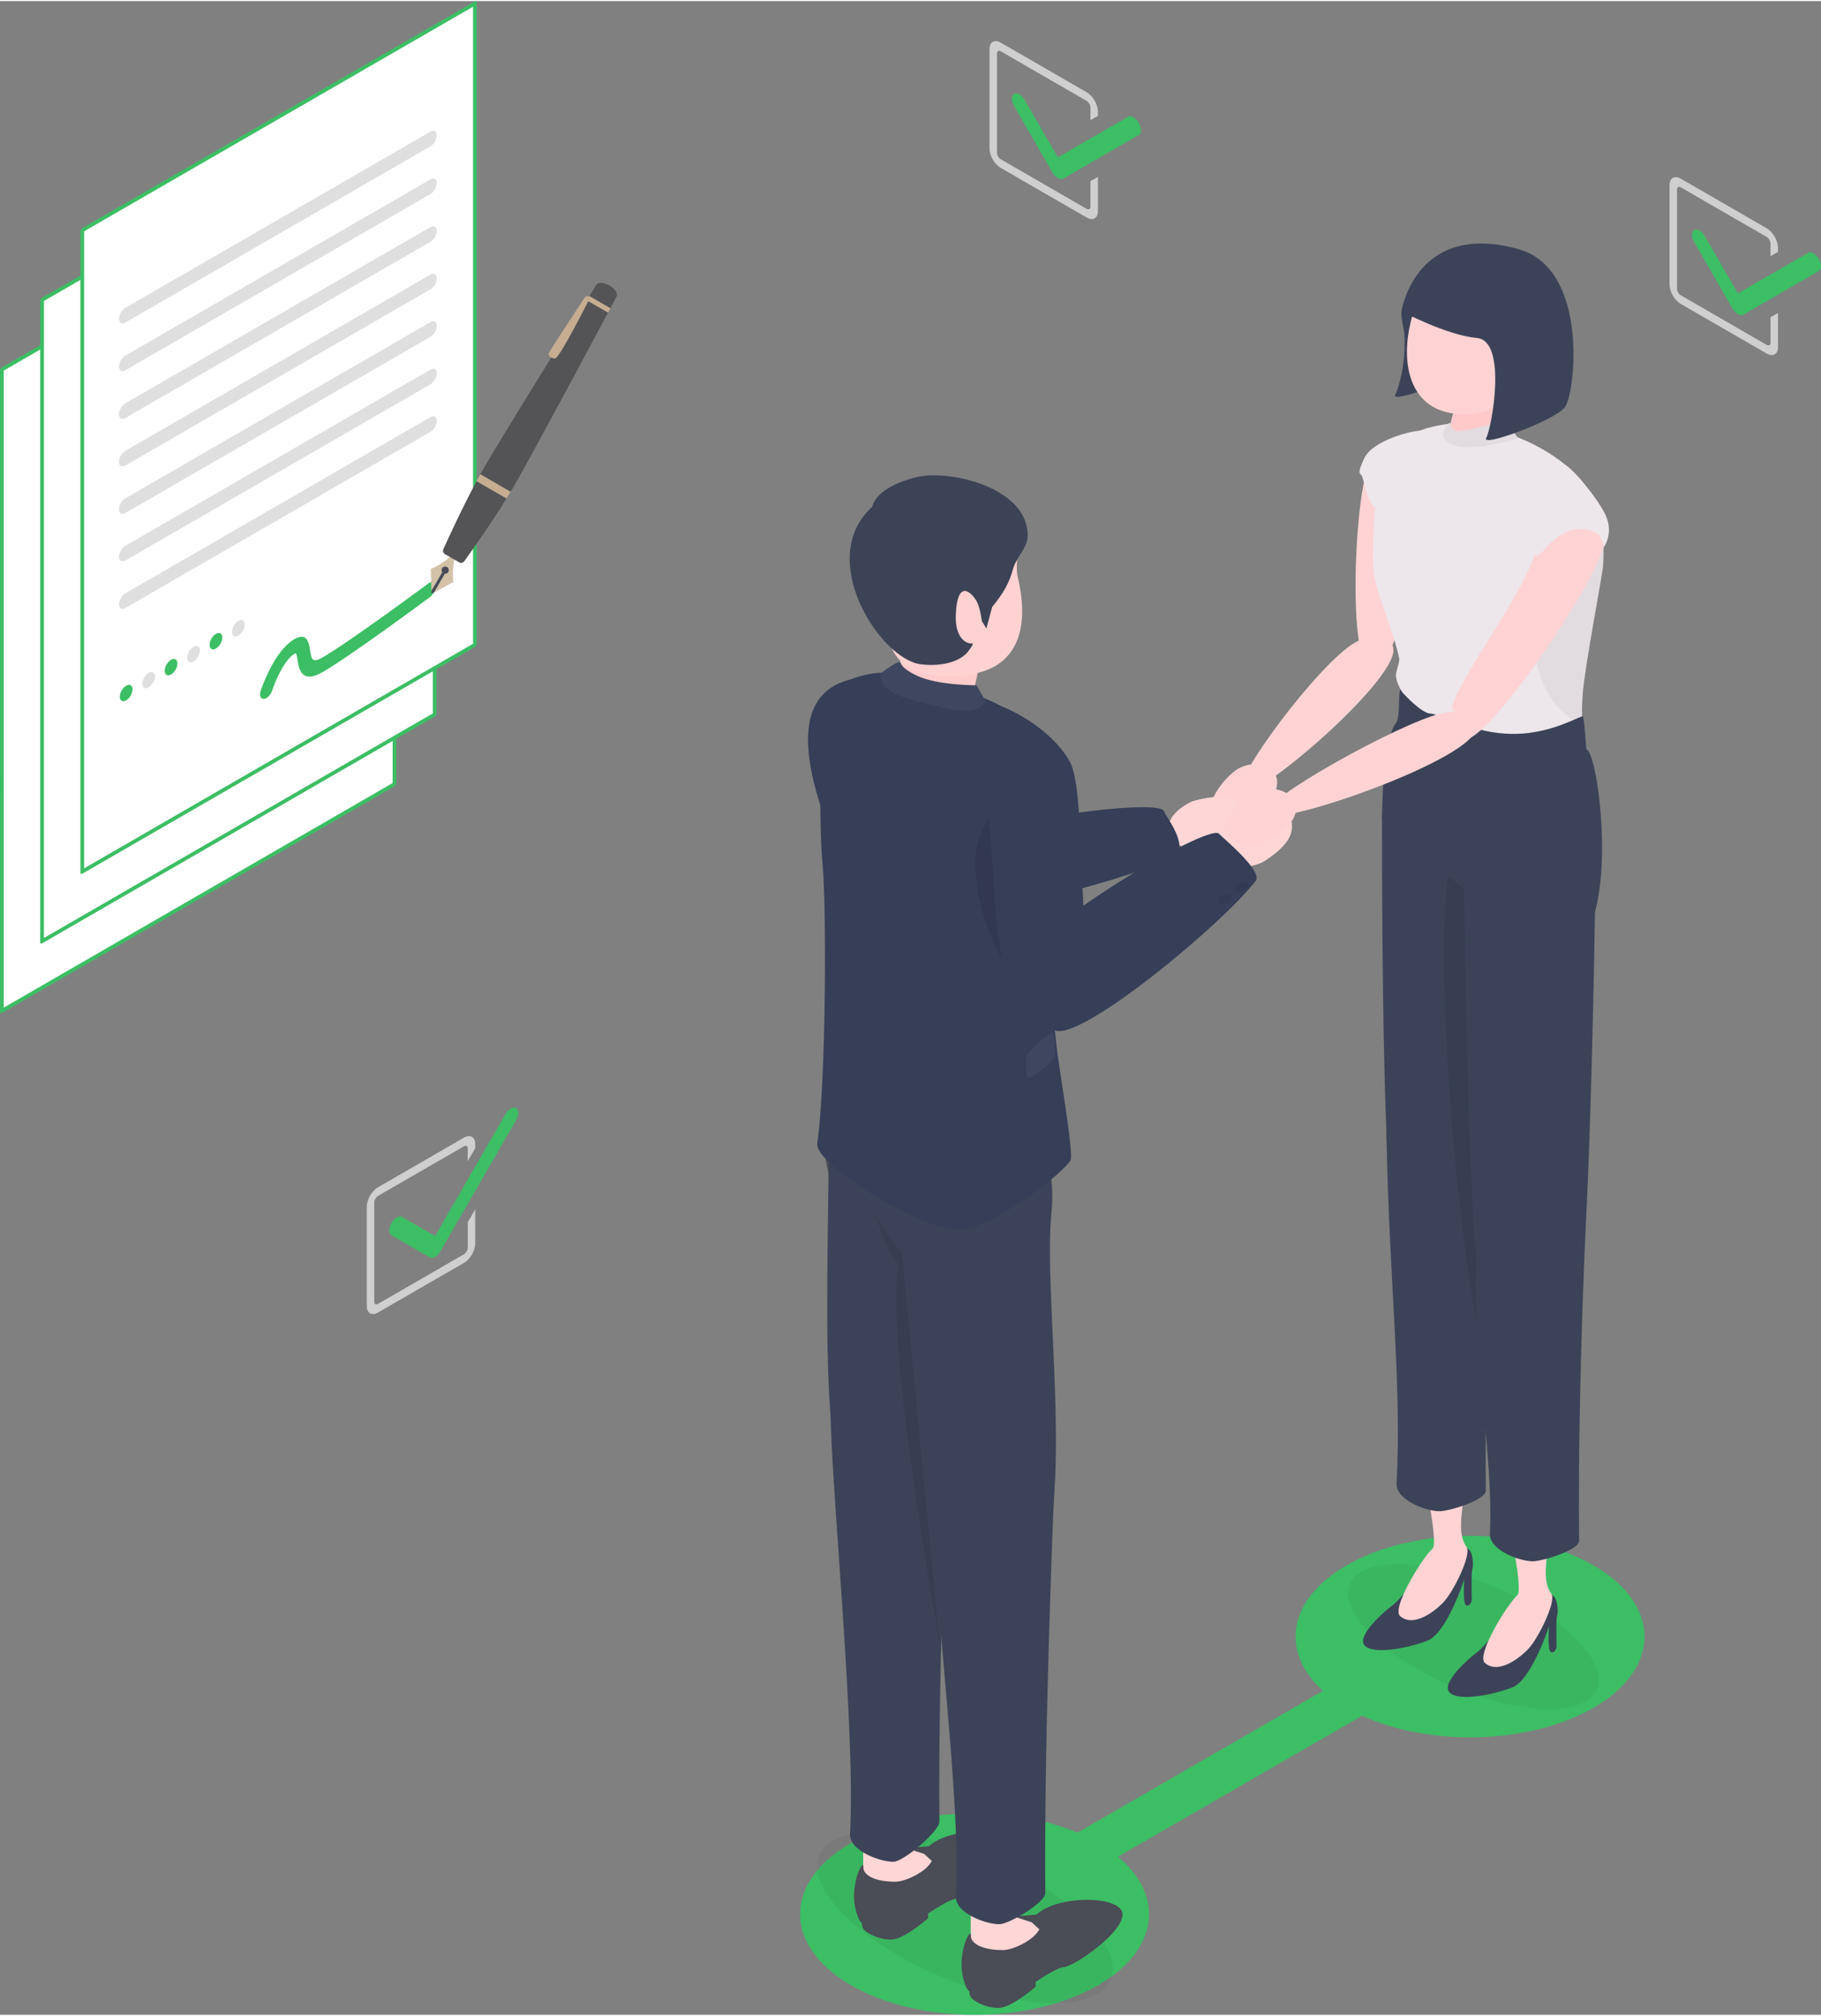<?xml version="1.0" encoding="UTF-8"?>
<svg xmlns="http://www.w3.org/2000/svg" xmlns:xlink="http://www.w3.org/1999/xlink" version="1.1" id="_レイヤー_2" x="0px" y="0px" viewBox="0 0 843.484 932.532" width="843px" height="933px" class="lg:!max-h-[405px] isometric rectangleModalImage">
  <rect x="0" y="0" width="843.484" height="932.532" fill="#808080" stroke="none"/>
  <title>契約1</title>
  <g id="_レイヤー_2-2">
    <g>
      <g>
        <g>
          <g>
            <polygon fill="#FFFFFF" points="182.731,362.608 0.866,467.608 0.866,170.617 182.731,65.617"></polygon>
            <path fill="#3CBE64" d="M182.731,363.608l-181.865,105c-0.479,0.276-0.866,0.053-0.866-0.5V171.117&#10;&#9;&#9;&#9;&#9;&#9;&#9;c0-0.553,0.387-1.224,0.866-1.5L182.731,64.617c0.479-0.276,0.866-0.053,0.866,0.5v296.991&#10;&#9;&#9;&#9;&#9;&#9;&#9;c0,0.553-0.387,1.224-0.866,1.5V363.608z M1.732,466.109l180.133-104V67.117l-180.133,104v294.991V466.109z"></path>
          </g>
          <g>
            <polygon fill="#FFFFFF" points="201.351,330.359 19.486,435.359 19.486,138.368 201.351,33.368"></polygon>
            <path fill="#3CBE64" d="M201.351,331.359l-181.865,105c-0.479,0.276-0.866,0.053-0.866-0.5V138.868&#10;&#9;&#9;&#9;&#9;&#9;&#9;c0-0.553,0.387-1.224,0.866-1.5l181.865-105c0.479-0.276,0.866-0.053,0.866,0.5v296.991&#10;&#9;&#9;&#9;&#9;&#9;&#9;C202.217,330.412,201.83,331.083,201.351,331.359z M20.352,433.859l180.133-104V34.868l-180.133,104&#10;&#9;&#9;&#9;&#9;&#9;&#9;V433.859z"></path>
          </g>
          <g>
            <polygon fill="#FFFFFF" points="219.97,298.11 38.105,403.11 38.105,106.118 219.97,1.118"></polygon>
            <path fill="#3CBE64" d="M219.97,299.11L38.105,404.11c-0.479,0.276-0.866,0.053-0.866-0.5V106.618&#10;&#9;&#9;&#9;&#9;&#9;&#9;c0-0.553,0.387-1.224,0.866-1.5L219.97,0.118c0.479-0.276,0.866-0.053,0.866,0.5v296.991&#10;&#9;&#9;&#9;&#9;&#9;&#9;c0,0.553-0.387,1.224-0.866,1.5V299.11z M38.971,401.61l180.133-104V2.618L38.971,106.618v294.991&#10;&#9;&#9;&#9;&#9;&#9;&#9;V401.61z"></path>
          </g>
          <path fill="#DFDFDF" d="M199.372,67.274l-141.335,81.6c-1.626,0.939-2.945,0.178-2.945-1.7&#10;&#9;&#9;&#9;&#9;&#9;s1.318-4.161,2.945-5.1l141.335-81.6c1.626-0.939,2.945-0.178,2.945,1.7&#10;&#9;&#9;&#9;&#9;&#9;S200.999,66.336,199.372,67.274z"></path>
          <path fill="#DFDFDF" d="M199.372,89.374l-141.335,81.6c-1.626,0.939-2.945,0.178-2.945-1.7&#10;&#9;&#9;&#9;&#9;&#9;c0-1.878,1.318-4.161,2.945-5.1l141.335-81.6c1.626-0.939,2.945-0.178,2.945,1.7&#10;&#9;&#9;&#9;&#9;&#9;s-1.318,4.161-2.945,5.1V89.374z"></path>
          <path fill="#DFDFDF" d="M199.372,111.473L58.037,193.073c-1.626,0.939-2.945,0.178-2.945-1.7&#10;&#9;&#9;&#9;&#9;&#9;c0-1.878,1.318-4.161,2.945-5.1l141.335-81.6c1.626-0.939,2.945-0.178,2.945,1.7&#10;&#9;&#9;&#9;&#9;&#9;s-1.318,4.161-2.945,5.1V111.473z"></path>
          <path fill="#DFDFDF" d="M199.372,133.472l-141.335,81.6c-1.626,0.939-2.945,0.178-2.945-1.7&#10;&#9;&#9;&#9;&#9;&#9;c0-1.878,1.318-4.161,2.945-5.1l141.335-81.6c1.626-0.939,2.945-0.178,2.945,1.7&#10;&#9;&#9;&#9;&#9;&#9;c0,1.878-1.318,4.161-2.945,5.1V133.472z"></path>
          <path fill="#DFDFDF" d="M199.372,155.472l-141.335,81.6c-1.626,0.939-2.945,0.178-2.945-1.7&#10;&#9;&#9;&#9;&#9;&#9;c0-1.878,1.318-4.161,2.945-5.1l141.335-81.6c1.626-0.939,2.945-0.178,2.945,1.7&#10;&#9;&#9;&#9;&#9;&#9;s-1.318,4.161-2.945,5.1V155.472z"></path>
          <path fill="#DFDFDF" d="M199.372,177.471L58.037,259.071c-1.626,0.939-2.945,0.178-2.945-1.7&#10;&#9;&#9;&#9;&#9;&#9;c0-1.878,1.318-4.161,2.945-5.1l141.335-81.6c1.626-0.939,2.945-0.178,2.945,1.7&#10;&#9;&#9;&#9;&#9;&#9;S200.999,176.532,199.372,177.471z"></path>
          <path fill="#DFDFDF" d="M199.372,199.47L58.037,281.07c-1.626,0.939-2.945,0.178-2.945-1.7&#10;&#9;&#9;&#9;&#9;&#9;s1.318-4.161,2.945-5.1l141.335-81.6c1.626-0.939,2.945-0.178,2.945,1.7&#10;&#9;&#9;&#9;&#9;&#9;C202.317,196.248,200.999,198.532,199.372,199.47z"></path>
          <ellipse transform="matrix(0.5 -0.866 0.866 0.5 -248.267 210.831)" fill="#3CBE64" cx="58.457" cy="320.427" rx="4.164" ry="2.404"></ellipse>
          <ellipse transform="matrix(0.5 -0.866 0.866 0.5 -237.875 216.831)" fill="#DFDFDF" cx="68.849" cy="314.427" rx="4.164" ry="2.404"></ellipse>
          <ellipse transform="matrix(0.5 -0.866 0.866 0.5 -227.483 222.831)" fill="#3CBE64" cx="79.241" cy="308.427" rx="4.164" ry="2.404"></ellipse>
          <ellipse transform="matrix(0.5 -0.866 0.866 0.5 -217.091 228.831)" fill="#DFDFDF" cx="89.634" cy="302.427" rx="4.164" ry="2.404"></ellipse>
          <ellipse transform="matrix(0.5 -0.866 0.866 0.5 -206.699 234.831)" fill="#3CBE64" cx="100.026" cy="296.427" rx="4.164" ry="2.404"></ellipse>
          <ellipse transform="matrix(0.5 -0.866 0.866 0.5 -196.307 240.831)" fill="#DFDFDF" cx="110.418" cy="290.427" rx="4.164" ry="2.404"></ellipse>
          <path fill="#3CBE64" d="M149.389,310.761c-9.822,5.671-10.962-1.716-11.575-5.684&#10;&#9;&#9;&#9;&#9;&#9;c-0.515-3.335-0.653-3.256-1.416-2.815c-4.816,2.781-9.082,13.205-10.319,16.987&#10;&#9;&#9;&#9;&#9;&#9;c-0.687,2.097-2.437,3.846-3.909,3.909c-1.473,0.061-2.117-1.582-1.436-3.678&#10;&#9;&#9;&#9;&#9;&#9;c0.244-0.752,6.095-18.494,15.664-24.019c5.904-3.409,6.732,1.957,7.227,5.162&#10;&#9;&#9;&#9;&#9;&#9;c0.629,4.074,0.946,6.119,5.764,3.337c12.633-7.293,48.585-33.957,48.947-34.225&#10;&#9;&#9;&#9;&#9;&#9;c1.606-1.185,3.101-0.763,3.331,0.962c0.23,1.725-0.889,4.094-2.499,5.289&#10;&#9;&#9;&#9;&#9;&#9;c-1.494,1.108-36.73,27.24-49.779,34.774L149.389,310.761z"></path>
        </g>
        <g>
          <g>
            <path fill="#D3C2A8" d="M206.706,264.085l-5.615,9.726l8.936-4.784c-0.658-3.678,0.031-8.611,0.942-13.752&#10;&#9;&#9;&#9;&#9;&#9;&#9;c-3.739,3.291-7.519,6.177-11.439,7.691l0.324,10.131l5.616-9.726l1.237,0.714H206.706z"></path>
            <polygon fill="#4A4C56" points="201.09,273.81 206.706,264.085 205.468,263.371 199.853,273.096 &#10;&#9;&#9;&#9;&#9;&#9;&#9;199.896,274.45"></polygon>
            <circle fill="#4A4C56" cx="206.206" cy="263.521" r="1.667"></circle>
          </g>
          <g>
            <path fill="#545456" d="M285.485,137.06c2.024-3.506-7.368-8.929-9.392-5.423c0,0-1.148,1.841-3.108,4.989&#10;&#9;&#9;&#9;&#9;&#9;&#9;l9.733,5.62c1.746-3.271,2.767-5.186,2.767-5.186V137.06z"></path>
            <path fill="#545456" d="M224.408,215.73c-0.638,1.106-1.281,2.244-1.924,3.404l14.026,8.098&#10;&#9;&#9;&#9;&#9;&#9;&#9;c0.683-1.137,1.348-2.262,1.986-3.368c7.575-13.12,33.349-61.264,43.157-79.625l-9.862-5.694&#10;&#9;&#9;&#9;&#9;&#9;&#9;C260.792,156.22,231.983,202.61,224.408,215.73z"></path>
            <path fill="#545456" d="M205.357,253.812c-0.381,0.846-0.058,1.841,0.746,2.305l3.284,1.896l3.283,1.896&#10;&#9;&#9;&#9;&#9;&#9;&#9;c0.804,0.464,1.827,0.247,2.369-0.507c2.925-4.065,12.015-16.843,19.587-29.082l-13.875-8.011&#10;&#9;&#9;&#9;&#9;&#9;&#9;c-6.814,12.677-13.336,26.938-15.394,31.504L205.357,253.812z"></path>
            <path fill="#C6AD91" d="M220.752,222.309l13.875,8.011c0.64-1.035,1.269-2.066,1.883-3.087l-14.026-8.098&#10;&#9;&#9;&#9;&#9;&#9;&#9;c-0.578,1.042-1.156,2.103-1.732,3.174L220.752,222.309z"></path>
            <path fill="#C6AD91" d="M272.985,136.626c-0.37,0.594-0.769,1.235-1.195,1.919l9.862,5.694&#10;&#9;&#9;&#9;&#9;&#9;&#9;c0.38-0.711,0.735-1.377,1.065-1.994l-9.733-5.62H272.985z"></path>
          </g>
          <path fill="#C6AD91" d="M273.32,137.342c0,0-1.423-1.865-2.82,0.459&#10;&#9;&#9;&#9;&#9;&#9;c-1.397,2.324-16.293,24.51-16.354,25.519s0.888,2.078,2.905,2.199&#10;&#9;&#9;&#9;&#9;&#9;c2.051,0.123,16.269-28.177,16.269-28.177V137.342z"></path>
        </g>
      </g>
      <g>
        <g>
          <path fill="#CFCFCF" d="M216.661,565.486v11.818c0,1.103-0.777,2.449-1.732,3l-39.837,23&#10;&#9;&#9;&#9;&#9;&#9;c-0.955,0.551-1.732,0.103-1.732-1v-45.999c0-1.102,0.777-2.449,1.732-3l39.837-23&#10;&#9;&#9;&#9;&#9;&#9;c0.955-0.551,1.732-0.103,1.732,1v5.899l3.464-6v-1.899c0-3.308-2.331-4.654-5.196-3&#10;&#9;&#9;&#9;&#9;&#9;l-39.837,23c-2.865,1.654-5.196,5.691-5.196,9v45.999c0,3.308,2.331,4.654,5.196,3&#10;&#9;&#9;&#9;&#9;&#9;l39.837-23c2.865-1.654,5.196-5.691,5.196-9v-15.818l-3.464,6V565.486z"></path>
          <path fill="#3CBE64" d="M201.541,581.534c-0.886,0.512-1.773,0.633-2.449,0.242l-17.789-10.27&#10;&#9;&#9;&#9;&#9;&#9;c-1.353-0.78-1.353-3.313,0-5.656c1.351-2.343,3.547-3.61,4.898-2.828l15.34,8.855l32.589-56.444&#10;&#9;&#9;&#9;&#9;&#9;c1.352-2.343,3.547-3.61,4.899-2.828c1.353,0.78,1.353,3.313,0,5.656l-35.038,60.687&#10;&#9;&#9;&#9;&#9;&#9;c-0.676,1.171-1.563,2.074-2.449,2.586H201.541z"></path>
        </g>
        <g>
          <path fill="#CFCFCF" d="M820.101,146.425v11.818c0,1.103-0.777,1.551-1.732,1l-39.837-23&#10;&#9;&#9;&#9;&#9;&#9;c-0.955-0.551-1.732-1.897-1.732-3V87.244c0-1.103,0.777-1.551,1.732-1l39.837,23&#10;&#9;&#9;&#9;&#9;&#9;c0.955,0.551,1.732,1.897,1.732,3v5.899l3.464-2v-1.899c0-3.308-2.331-7.345-5.196-9&#10;&#9;&#9;&#9;&#9;&#9;l-39.837-23c-2.865-1.654-5.196-0.309-5.196,3v45.999c0,3.308,2.331,7.346,5.196,9l39.837,23&#10;&#9;&#9;&#9;&#9;&#9;c2.865,1.654,5.196,0.309,5.196-3v-15.818l-3.464,2V146.425z"></path>
          <path fill="#3CBE64" d="M804.981,145.013c-0.886-0.512-1.774-1.415-2.449-2.586l-17.789-30.811&#10;&#9;&#9;&#9;&#9;&#9;c-1.353-2.343-1.353-4.876,0-5.656c1.351-0.782,3.547,0.485,4.899,2.828l15.34,26.568l32.589-18.813&#10;&#9;&#9;&#9;&#9;&#9;c1.351-0.782,3.547,0.485,4.899,2.828c1.353,2.343,1.353,4.876,0,5.656l-35.039,20.228&#10;&#9;&#9;&#9;&#9;&#9;c-0.676,0.391-1.563,0.27-2.449-0.242L804.981,145.013z"></path>
        </g>
        <g>
          <path fill="#CFCFCF" d="M505.101,83.425v11.818c0,1.103-0.777,1.551-1.732,1l-39.837-23&#10;&#9;&#9;&#9;&#9;&#9;c-0.955-0.551-1.732-1.897-1.732-3V24.244c0-1.103,0.777-1.551,1.732-1l39.837,23&#10;&#9;&#9;&#9;&#9;&#9;c0.955,0.551,1.732,1.897,1.732,3v5.899l3.464-2v-1.899c0-3.308-2.331-7.346-5.196-9&#10;&#9;&#9;&#9;&#9;&#9;l-39.837-23c-2.865-1.654-5.196-0.309-5.196,3v45.999c0,3.308,2.331,7.346,5.196,9l39.837,23&#10;&#9;&#9;&#9;&#9;&#9;c2.865,1.654,5.196,0.309,5.196-3v-15.818l-3.464,2V83.425z"></path>
          <path fill="#3CBE64" d="M489.981,82.013c-0.886-0.512-1.774-1.415-2.449-2.586l-17.789-30.811&#10;&#9;&#9;&#9;&#9;&#9;c-1.353-2.343-1.353-4.876,0-5.656c1.352-0.782,3.547,0.485,4.899,2.828L489.981,72.356l32.589-18.813&#10;&#9;&#9;&#9;&#9;&#9;c1.351-0.782,3.547,0.485,4.899,2.828c1.353,2.343,1.353,4.876,0,5.656l-35.038,20.228&#10;&#9;&#9;&#9;&#9;&#9;c-0.676,0.391-1.563,0.27-2.449-0.242H489.981z"></path>
        </g>
      </g>
      <g>
        <path fill="#3CBE64" d="M738.074,724.364c-31.567-18.225-82.747-18.226-114.314-0.001&#10;&#9;&#9;&#9;&#9;c-27.34,15.785-30.981,40.06-10.961,58.12l-113.748,65.672&#10;&#9;&#9;&#9;&#9;c-31.619-13.348-76.232-11.781-104.792,4.708c-31.566,18.225-31.566,47.774,0.002,65.999&#10;&#9;&#9;&#9;&#9;c31.567,18.225,82.747,18.226,114.314,0.001c28.078-16.211,31.157-41.375,9.283-59.567&#10;&#9;&#9;&#9;&#9;l113.06-65.275c31.725,14.46,77.874,13.248,107.156-3.658&#10;&#9;&#9;&#9;&#9;c31.566-18.225,31.566-47.774-0.002-65.999V724.364z"></path>
        <g>
          <g>
            <g>
              <path fill="#FFD3D4" d="M634.344,214.694c-6.739,10.992-10.606,93.342,0.788,93.992&#10;&#9;&#9;&#9;&#9;&#9;&#9;&#9;c11.394,0.65,19.052-39.685,24.382-74.316C664.98,198.854,641.084,203.703,634.344,214.694z"></path>
              <path fill="#FFD3D4" d="M645.138,298.897c5.515,13.045-65.296,73.564-70.438,67.65&#10;&#9;&#9;&#9;&#9;&#9;&#9;&#9;c-4.605-5.297,36.938-60.823,53.19-69.611C644.143,288.146,645.138,298.897,645.138,298.897z"></path>
              <path fill="#FFD3D4" d="M572.207,356.347c3.789-2.794,11.393-4.976,17.055,0.017&#10;&#9;&#9;&#9;&#9;&#9;&#9;&#9;c5.88,5.185-1.077,15.642-3.023,17.448c-13.235,12.28-18.944,8.637-24.106,4.857&#10;&#9;&#9;&#9;&#9;&#9;&#9;&#9;c-5.162-3.779,2.188-16.507,10.074-22.323H572.207z"></path>
            </g>
            <path fill="#EDE6EB" d="M658.749,198.887c-5.417-0.031-22.943,4.715-26.794,12.78&#10;&#9;&#9;&#9;&#9;&#9;&#9;c-3.491,7.311-2.016,7.039-1.222,8.015c0.702,0.862,2.979,13.646,6.493,15.114&#10;&#9;&#9;&#9;&#9;&#9;&#9;c3.514,1.468,21.523-35.91,21.523-35.91V198.887z"></path>
          </g>
          <g>
            <path fill="#EDE6EB" d="M742.581,261.173c0.471-8.829,0.198-16.002-1.669-22.885&#10;&#9;&#9;&#9;&#9;&#9;&#9;c-1.485-5.471-4.098-11.226-8.636-16.556c-9.919-11.651-29.523-22.846-53.549-26.193&#10;&#9;&#9;&#9;&#9;&#9;&#9;c-4.071-0.567-21.669,0.785-30.066,8.645c-11.319,10.596-12.747,33.292-12.747,54.483&#10;&#9;&#9;&#9;&#9;&#9;&#9;s18.244,41.16,13.295,74.66c-5.152,34.869,37.222,46.552,55.232,47.094&#10;&#9;&#9;&#9;&#9;&#9;&#9;c18.009,0.542,11.197-11.311,20.752-11.106c9.555,0.204,10.62-19.157,8.684-28.293&#10;&#9;&#9;&#9;&#9;&#9;&#9;c-0.355-1.672-0.645-3.579-0.838-5.778c-0.331-3.777-0.374-8.424,0.053-14.268&#10;&#9;&#9;&#9;&#9;&#9;&#9;C734.012,308.365,742.371,265.103,742.581,261.173z"></path>
            <path opacity="0.05" d="M711.366,256.387c-4.619,35.553-2.323,68.089,21.673,78.857&#10;&#9;&#9;&#9;&#9;&#9;&#9;c-0.331-3.777-0.374-8.424,0.053-14.268c0.92-12.61,9.279-55.873,9.489-59.803&#10;&#9;&#9;&#9;&#9;&#9;&#9;c0.471-8.829,0.198-16.002-1.669-22.885c-10.493,2.859-28.347,8.873-29.545,18.099V256.387z"></path>
          </g>
          <ellipse transform="matrix(0.392 -0.92 0.92 0.392 -281.402 1088.369)" opacity="0.05" fill="#1A1A1A" cx="682.276" cy="756.968" rx="25.037" ry="62.198"></ellipse>
          <g>
            <g>
              <path fill="#3C4358" d="M644.736,743.108c-3.786,2.817-16.569,13.985-12.639,18.39&#10;&#9;&#9;&#9;&#9;&#9;&#9;&#9;c3.93,4.405,20.157,1.227,29.129-2.246s17.062-28.453,17.062-28.453s-0.845,10.892,0.69,11.946&#10;&#9;&#9;&#9;&#9;&#9;&#9;&#9;c1.535,1.054,2.741-1.249,2.741-2.455s-0.298-12.943,0.288-14.41&#10;&#9;&#9;&#9;&#9;&#9;&#9;&#9;c0.587-1.467,0.263-7.084-1.516-8.753c-1.779-1.668-4.169-4.219-9.614-4.14&#10;&#9;&#9;&#9;&#9;&#9;&#9;&#9;c-5.445,0.079-17.616,23.774-26.142,30.12H644.736z"></path>
              <path fill="#FFD3D4" d="M676.078,674.387c7.14,10.978-4.027,31.607,3.224,41.436&#10;&#9;&#9;&#9;&#9;&#9;&#9;&#9;c2.404,3.258-5.329,19.34-10.074,24.933c-3.091,3.643-13.84,12.905-20.638,7.203&#10;&#9;&#9;&#9;&#9;&#9;&#9;&#9;c-4.349-3.648,10.526-27.51,14.956-31.36c2.83-2.459-4.067-35.164-5.359-38.303&#10;&#9;&#9;&#9;&#9;&#9;&#9;&#9;s14.807-8.653,17.892-3.91L676.078,674.387z"></path>
            </g>
            <path fill="#3C4358" d="M692.228,532.923c0,0-4.66,80.72-4.022,156.889&#10;&#9;&#9;&#9;&#9;&#9;&#9;c0.036,4.319-16.425,9.295-21.07,9.505c-5.68,0.257-20.695-4.896-20.252-12.914&#10;&#9;&#9;&#9;&#9;&#9;&#9;c2.539-45.996-3.596-96.654-4.627-160.051c-0.505-31.03,49.97,6.571,49.97,6.571L692.228,532.923z"></path>
            <path fill="#3C4358" d="M640.143,378.918c0.031,131.045,2.892,157.85,3.891,190.261&#10;&#9;&#9;&#9;&#9;&#9;&#9;c0.208,6.736,19.24,15.439,24.947,13.438c35.496-12.445,24.841-128.174,30.333-174.696&#10;&#9;&#9;&#9;&#9;&#9;&#9;c5.406-45.802-59.177-57.78-59.171-29.004H640.143z"></path>
            <path opacity="0.1" fill="#1A1A1A" d="M687.085,628.171&#10;&#9;&#9;&#9;&#9;&#9;&#9;c-14.896-64.38-28.353-245.919-7.331-245.899L687.085,628.171z"></path>
          </g>
          <g>
            <g>
              <path fill="#3C4358" d="M683.993,764.778c-3.786,2.818-16.569,13.985-12.639,18.39&#10;&#9;&#9;&#9;&#9;&#9;&#9;&#9;s20.157,1.227,29.129-2.246s17.062-28.453,17.062-28.453s-0.845,10.892,0.69,11.946&#10;&#9;&#9;&#9;&#9;&#9;&#9;&#9;c1.535,1.054,2.741-1.249,2.741-2.455s-0.298-12.943,0.288-14.41&#10;&#9;&#9;&#9;&#9;&#9;&#9;&#9;c0.587-1.467,0.263-7.084-1.516-8.753s-4.169-4.219-9.614-4.14&#10;&#9;&#9;&#9;&#9;&#9;&#9;&#9;c-5.445,0.079-17.616,23.774-26.142,30.119H683.993z"></path>
              <path fill="#FFD3D4" d="M715.335,696.057c7.14,10.978-4.027,31.607,3.224,41.437&#10;&#9;&#9;&#9;&#9;&#9;&#9;&#9;c2.404,3.258-5.329,19.34-10.074,24.933c-3.091,3.643-13.84,12.905-20.638,7.203&#10;&#9;&#9;&#9;&#9;&#9;&#9;&#9;c-4.349-3.648,10.526-27.51,14.956-31.36c2.83-2.459-4.067-35.164-5.359-38.303&#10;&#9;&#9;&#9;&#9;&#9;&#9;&#9;s14.807-8.653,17.892-3.91L715.335,696.057z"></path>
            </g>
            <path fill="#3C4358" d="M735.047,556.145c0,0-4.274,80.673-3.635,156.842&#10;&#9;&#9;&#9;&#9;&#9;&#9;c0.036,4.319-16.425,9.295-21.07,9.505c-5.68,0.257-20.694-4.896-20.252-12.914&#10;&#9;&#9;&#9;&#9;&#9;&#9;c2.539-45.996-17.194-131.331,1.446-148.684c22.714-21.146,43.511-4.749,43.511-4.749L735.047,556.145&#10;&#9;&#9;&#9;&#9;&#9;&#9;z"></path>
            <path fill="#3C4358" d="M678.087,406.534c1.336,89.25,2.937,144.881,5.793,177.482&#10;&#9;&#9;&#9;&#9;&#9;&#9;c0.681,7.776,50.826-20.898,51.166-27.87c1.435-29.413,3.012-87.164,3.755-134.531&#10;&#9;&#9;&#9;&#9;&#9;&#9;C739.804,357.851,677.656,377.76,678.087,406.534z"></path>
          </g>
          <path fill="#3C4358" d="M640.143,378.918c0,0,0-36.209,6.401-44.502c2.595-3.362,0.436-16.278,2.845-16.274&#10;&#9;&#9;&#9;&#9;&#9;c1.268,0.002,23.149,21.829,53.013,21.191c17.018-0.364,30.131-8.741,30.779-8.094&#10;&#9;&#9;&#9;&#9;&#9;s1.582,15.184,1.582,15.184c5.629,1.501,14.053,69.867-2.007,87.413&#10;&#9;&#9;&#9;&#9;&#9;c-15.686,17.137-92.613-54.918-92.613-54.918H640.143z"></path>
          <g>
            <path fill="#FFC9CA" d="M674.227,186.512c-1.42,6.465-4.96,13.754,0,16.009&#10;&#9;&#9;&#9;&#9;&#9;&#9;c4.961,2.255,16.241-0.902,20.184-3.608s1.469-14.431,0-15.783s-20.184,3.382-20.184,3.382V186.512z"></path>
            <path fill="#3C4358" d="M649.14,143.631c-0.247,3.333,1.092,7.799,1.296,10&#10;&#9;&#9;&#9;&#9;&#9;&#9;c1.169,12.623-2.583,25.869-4.182,28.692c-2.535,4.476,31.857-8.135,36.519-14.338&#10;&#9;&#9;&#9;&#9;&#9;&#9;c2.961-3.938,6.75-28.702,0.645-48.598c0,0-34.031,20.911-34.278,24.244H649.14z"></path>
            <path fill="#FFD3D4" d="M653.374,148.805c-4.259,17.903-0.992,37.367,16.911,41.626&#10;&#9;&#9;&#9;&#9;&#9;&#9;c17.903,4.259,40.726-8.257,44.985-26.16c4.259-17.903-6.802-35.869-24.705-40.128&#10;&#9;&#9;&#9;&#9;&#9;&#9;c-17.903-4.259-32.932,6.759-37.19,24.662H653.374z"></path>
            <path fill="#EDE6EB" d="M669.804,197.271c0,0,1.378-2.157,1.868-1.997s0.409,3.156,2.846,3.875&#10;&#9;&#9;&#9;&#9;&#9;&#9;c2.437,0.719,21.892-4.794,22.491-4.354c0.599,0.439,6.911,7.231,5.553,7.87&#10;&#9;&#9;&#9;&#9;&#9;&#9;c-1.358,0.639-20.653,5.952-29.082,3.036c-8.429-2.916-3.675-8.429-3.675-8.429H669.804z"></path>
            <path opacity="0.05" d="M669.804,197.271c0,0,1.378-2.157,1.868-1.997&#10;&#9;&#9;&#9;&#9;&#9;&#9;s0.409,3.156,2.846,3.875c2.437,0.719,21.892-4.794,22.491-4.354&#10;&#9;&#9;&#9;&#9;&#9;&#9;c0.599,0.439,6.911,7.231,5.553,7.87c-1.358,0.639-20.653,5.952-29.082,3.036&#10;&#9;&#9;&#9;&#9;&#9;&#9;c-8.429-2.916-3.675-8.429-3.675-8.429H669.804z"></path>
            <path fill="#3C4358" d="M649.14,143.631c0,0,20.8,11.084,35.001,12.397&#10;&#9;&#9;&#9;&#9;&#9;&#9;c14.201,1.314,6.796,41.846,4.261,46.321s31.856-8.135,36.519-14.337&#10;&#9;&#9;&#9;&#9;&#9;&#9;c4.663-6.203,11.392-64.071-21.74-73.204c-47.572-13.113-54.041,28.823-54.041,28.823L649.14,143.631z"></path>
          </g>
          <g>
            <path fill="#FFD3D4" d="M742.883,250.345c0.387,13.369-53.774,94.125-64.887,91.529&#10;&#9;&#9;&#9;&#9;&#9;&#9;c-23.725-5.541,20.322-51.269,33.013-85.67C724.024,220.924,742.496,236.977,742.883,250.345z"></path>
            <path fill="#EDE6EB" d="M711.009,256.205c2.305,4.688,10.689-17.917,28.096-10.076&#10;&#9;&#9;&#9;&#9;&#9;&#9;c3.56,1.604,3.653,6.971,3.653,6.971s4.57-6.02,1.357-14.111&#10;&#9;&#9;&#9;&#9;&#9;&#9;c-2.912-7.331-15.153-22.101-19.065-24.122c-3.912-2.021-21.071,27.04-14.041,41.337H711.009z"></path>
          </g>
          <path fill="#EDE6EB" d="M648.187,304.757c0.044,1.544-1.577,5.631-1.615,7.485&#10;&#9;&#9;&#9;&#9;&#9;c-0.039,1.854,1.679,6.352,3.285,8.183c0.341,0.388,8.727,9.617,12.894,9.534&#10;&#9;&#9;&#9;&#9;&#9;c1.911-0.038,15.403,5.274,15.376,4.539c-0.143-3.963-28.765-27.553-28.963-28.522&#10;&#9;&#9;&#9;&#9;&#9;c-0.299-1.457-0.976-1.219-0.976-1.219V304.757z"></path>
        </g>
        <g>
          <g>
            <g>
              <path fill="#FFD6D6" d="M557.611,393.373c-4.888,0.718-13.006-1.012-15.787-8.431&#10;&#9;&#9;&#9;&#9;&#9;&#9;&#9;c-2.888-7.703,8.715-13.955,11.408-14.667c18.316-4.843,21.805,1.347,24.722,7.395&#10;&#9;&#9;&#9;&#9;&#9;&#9;&#9;c2.916,6.047-10.171,14.209-20.343,15.704L557.611,393.373z"></path>
              <path fill="#363E58" d="M426.447,397.727c2.164-14.062,111.396-30.141,112.774-22.427&#10;&#9;&#9;&#9;&#9;&#9;&#9;&#9;c0.322,1.806,13.137,17.271,3.487,21.663c-27.28,12.418-95.658,28.085-109.907,27.605&#10;&#9;&#9;&#9;&#9;&#9;&#9;&#9;c-19.289-0.65-6.354-26.842-6.354-26.842V397.727z"></path>
            </g>
            <path fill="#363E58" d="M415.073,420.828c0,0-11.833,17.423-26.291-24.27&#10;&#9;&#9;&#9;&#9;&#9;&#9;c-5.385-15.529-33.709-75.49,7.446-82.884c4.705-0.845,31.715,95.783,18.845,107.154H415.073z"></path>
          </g>
          <g>
            <ellipse transform="matrix(0.392 -0.92 0.92 0.392 -544.297 950.904)" opacity="0.05" cx="446.883" cy="887.025" rx="29.525" ry="73.348"></ellipse>
            <g>
              <path fill="#4A4C56" d="M480.167,886.047c-0.014,0.012-0.018,0.031-0.027,0.047l-10.805,0.938&#10;&#9;&#9;&#9;&#9;&#9;&#9;&#9;l7.533,2.772c-13.665,22.591-25.878,4.548-27.5,5.067c-1.668,0.534-6.302,12.824-2.521,22.908&#10;&#9;&#9;&#9;&#9;&#9;&#9;&#9;c0.82,2.187,0.722,2.46,2.106,3.807c0.071,0.782,0.223,1.616,0.525,2.342&#10;&#9;&#9;&#9;&#9;&#9;&#9;&#9;c0.872,2.095,7.071,5.422,13.035,5.422c5.964,0,17.189-9.858,17.189-9.858v-2.232&#10;&#9;&#9;&#9;&#9;&#9;&#9;&#9;c5.287-3.467,10.566-6.658,12.925-6.788c4.64-0.256,27.33-15.601,27.33-24.424&#10;&#9;&#9;&#9;&#9;&#9;&#9;&#9;c0-8.824-29.803-9.259-39.792,0H480.167z"></path>
              <path fill="#FFD6D6" d="M477.879,889.68l-8.065-2.627c0.029-1.074,0.053-2.148,0.095-3.2&#10;&#9;&#9;&#9;&#9;&#9;&#9;&#9;c0.302-7.541,3.507-19.531-3.453-19.694c-6.96-0.164-16.17-4.372-16.686,17.138&#10;&#9;&#9;&#9;&#9;&#9;&#9;&#9;c0,0-0.313,13.417,0,15.361c0.314,1.944,3.442,5.878,14.853,5.878c2.727,0,6.247-1.559,6.247-1.559&#10;&#9;&#9;&#9;&#9;&#9;&#9;&#9;s7.777-2.891,10.557-8.055l-3.548-3.243V889.68z"></path>
            </g>
            <g>
              <path fill="#4A4C56" d="M430.362,854.385c-0.013,0.013-0.018,0.031-0.027,0.047l-10.805,0.938&#10;&#9;&#9;&#9;&#9;&#9;&#9;&#9;l7.533,2.772c-13.666,22.591-25.878,4.548-27.5,5.067c-1.668,0.534-6.302,12.824-2.521,22.908&#10;&#9;&#9;&#9;&#9;&#9;&#9;&#9;c0.82,2.187,0.722,2.46,2.106,3.807c0.071,0.782,0.223,1.616,0.525,2.342&#10;&#9;&#9;&#9;&#9;&#9;&#9;&#9;c0.872,2.095,7.071,5.422,13.035,5.422s17.189-9.858,17.189-9.858v-2.232&#10;&#9;&#9;&#9;&#9;&#9;&#9;&#9;c5.287-3.467,10.566-6.658,12.925-6.788c4.64-0.256,27.33-15.601,27.33-24.425&#10;&#9;&#9;&#9;&#9;&#9;&#9;&#9;c0-8.824-29.803-9.259-39.792,0H430.362z"></path>
              <path fill="#FFD6D6" d="M428.074,858.018l-8.065-2.627c0.029-1.074,0.053-2.148,0.095-3.2&#10;&#9;&#9;&#9;&#9;&#9;&#9;&#9;c0.302-7.541,3.507-19.531-3.453-19.694c-6.96-0.164-16.17-4.372-16.686,17.138&#10;&#9;&#9;&#9;&#9;&#9;&#9;&#9;c0,0-0.313,13.418,0,15.361c0.314,1.944,3.442,5.878,14.853,5.878c2.727,0,6.247-1.559,6.247-1.559&#10;&#9;&#9;&#9;&#9;&#9;&#9;&#9;s7.777-2.891,10.557-8.055l-3.548-3.243V858.018z"></path>
            </g>
            <path fill="#4F5056" d="M392.824,490.426c-15.378,15.398-13.191,38.989-6.876,61.148&#10;&#9;&#9;&#9;&#9;&#9;&#9;s68.305-37.586,68.305-37.586l-61.429-23.562V490.426z"></path>
            <path fill="#3C4358" d="M439.164,663.007c0,0-4.669,103.933-4.029,180.102&#10;&#9;&#9;&#9;&#9;&#9;&#9;c0.036,4.319-16.455,18.317-21.109,18.527c-5.691,0.257-20.733-4.896-20.29-12.914&#10;&#9;&#9;&#9;&#9;&#9;&#9;c2.543-45.996-7.753-150.46-8.926-190.317c-2.016-68.537,54.354,4.603,54.354,4.603&#10;&#9;&#9;&#9;&#9;&#9;&#9;L439.164,663.007z"></path>
            <path fill="#3C4358" d="M384.041,514.431c-0.514,106.964-7.37,196.818,27.777,198.898&#10;&#9;&#9;&#9;&#9;&#9;&#9;c45.145,2.671,27.869-130.817,32.585-177.512c6.42-63.566-60.224-50.174-60.362-21.386V514.431z"></path>
            <path opacity="0.1" fill="#1A1A1A" d="M435.231,760.51l-17.501-181.699&#10;&#9;&#9;&#9;&#9;&#9;&#9;c-3.843-2.802-8.191-9.855-12.682-18.11c0,0,6.956,21.846,11.161,24.177&#10;&#9;&#9;&#9;&#9;&#9;&#9;c0,0-0.233,1.452-0.376,2.646c-3.914,32.717,9.471,116.306,19.398,172.985L435.231,760.51z"></path>
            <path fill="#3C4358" d="M488.212,691.92c0,0-4.669,108.068-4.029,184.237&#10;&#9;&#9;&#9;&#9;&#9;&#9;c0.036,4.319-16.456,14.182-21.109,14.391c-5.691,0.257-20.733-4.896-20.29-12.914&#10;&#9;&#9;&#9;&#9;&#9;&#9;c2.543-45.996-10.534-135.402-9.652-175.267c0.686-31.026,55.08-10.448,55.08-10.448&#10;&#9;&#9;&#9;&#9;&#9;&#9;L488.212,691.92z"></path>
            <path fill="#3C4358" d="M426.622,540.232c-0.514,106.964-0.903,199.931,34.244,202.01&#10;&#9;&#9;&#9;&#9;&#9;&#9;c45.145,2.671,21.402-133.929,26.118-180.624c6.42-63.566-60.224-50.174-60.362-21.386V540.232z"></path>
          </g>
          <g>
            <g>
              <path fill="#363E58" d="M489.192,482.165c-1.418-14.963-5.25-35.245-10.564-53.936&#10;&#9;&#9;&#9;&#9;&#9;&#9;&#9;c-6.658-23.419,5.791-49.062,3.464-74.433c-0.038-0.415-0.069-0.83-0.115-1.246&#10;&#9;&#9;&#9;&#9;&#9;&#9;&#9;c-2.866-25.777-32.935-31.846-32.935-31.846l-38.988-9.823c0,0-22.808,0.074-26.721,14.327&#10;&#9;&#9;&#9;&#9;&#9;&#9;&#9;c-3.913,14.253-3.982,57.35-2.266,75.183s1.676,99.528-2.508,128.521&#10;&#9;&#9;&#9;&#9;&#9;&#9;&#9;c-1.47,10.188,50.334,41.34,66.207,40.091c15.874-1.248,46.759-25.515,51.063-32.085&#10;&#9;&#9;&#9;&#9;&#9;&#9;&#9;c1.792-2.735-5.628-44.082-6.639-54.754L489.192,482.165z"></path>
              <path opacity="0.05" fill="#FFFFFF" d="M475.468,488.851&#10;&#9;&#9;&#9;&#9;&#9;&#9;&#9;c-0.386,3.069-0.149,9.294,0.75,9.775c0.899,0.48,11.008-6.619,12.086-9.89&#10;&#9;&#9;&#9;&#9;&#9;&#9;&#9;s-0.272-11.47-1.091-11.242c-0.819,0.228-11.433,8.877-11.745,11.357V488.851z"></path>
              <path opacity="0.1" d="M480.806,360.05&#10;&#9;&#9;&#9;&#9;&#9;&#9;&#9;c-14.362,6.755-29.925,19.183-29.039,41.201c1.157,28.735,17.383,54.497,35.623,74.31&#10;&#9;&#9;&#9;&#9;&#9;&#9;&#9;c-1.418-14.963-2.374-26.564-7.491-40.636c-7.878-21.665,1.458-49.218,0.906-74.875V360.05z"></path>
              <g>
                <path fill="#363E58" d="M460.254,325.68c-0.489-1.342,24.187,7.66,35.057,26.102&#10;&#9;&#9;&#9;&#9;&#9;&#9;&#9;&#9;c5.302,8.994,4.919,40.543,6.566,67.891c0.774,12.858,1.324,24.624-2.458,31.985&#10;&#9;&#9;&#9;&#9;&#9;&#9;&#9;&#9;c-3.782,7.361-22.843,22.531-32.075,1.894c-9.232-20.636-5.928-73.848-11.716-80.832&#10;&#9;&#9;&#9;&#9;&#9;&#9;&#9;&#9;c0,0,5.43-44.836,4.627-47.04L460.254,325.68z"></path>
                <g>
                  <path fill="#FFD6D6" d="M571.402,379.556c-3.846,3.101-8.087,10.236-4.529,17.314&#10;&#9;&#9;&#9;&#9;&#9;&#9;&#9;&#9;&#9;c3.695,7.35,16.163,3.076,18.514,1.582c15.991-10.159,13.815-16.924,11.356-23.171&#10;&#9;&#9;&#9;&#9;&#9;&#9;&#9;&#9;&#9;c-2.46-6.247-17.337-2.18-25.341,4.274L571.402,379.556z"></path>
                  <path fill="#363E58" d="M489.281,476.849c13.437,3.152,76.443-49.036,92.325-69.365&#10;&#9;&#9;&#9;&#9;&#9;&#9;&#9;&#9;&#9;c3.665-4.691-16.08-20.703-16.967-21.875c-4.236-5.597-93.771,47.3-96.602,66.391&#10;&#9;&#9;&#9;&#9;&#9;&#9;&#9;&#9;&#9;c-0.956,6.45,7.807,21.697,21.244,24.849H489.281z"></path>
                  <g opacity="0.05">
                    <path d="M577.142,408.178c-1.415-0.539-3.486-0.024-4.62,1.142&#10;&#9;&#9;&#9;&#9;&#9;&#9;&#9;&#9;&#9;&#9;c-1.134,1.167-0.907,2.549,0.508,3.088c1.415,0.539,3.479,0.031,4.614-1.136&#10;&#9;&#9;&#9;&#9;&#9;&#9;&#9;&#9;&#9;&#9;c1.134-1.167,0.913-2.556-0.502-3.095H577.142z"></path>
                  </g>
                  <g opacity="0.05">
                    <path d="M569.076,413.97c-1.415-0.539-3.486-0.024-4.62,1.142&#10;&#9;&#9;&#9;&#9;&#9;&#9;&#9;&#9;&#9;&#9;c-1.134,1.167-0.907,2.549,0.508,3.088s3.479,0.031,4.613-1.136&#10;&#9;&#9;&#9;&#9;&#9;&#9;&#9;&#9;&#9;&#9;c1.134-1.167,0.913-2.556-0.502-3.095H569.076z"></path>
                  </g>
                </g>
              </g>
            </g>
            <g>
              <g>
                <path fill="#FFCCCC" d="M431.038,323.947c6.849,0.01,15.681,1.978,19.767,0.954&#10;&#9;&#9;&#9;&#9;&#9;&#9;&#9;&#9;c-0.064-0.404-0.11-0.846-0.13-1.347c-0.282-6.994,9.026-28.187-1.247-34.779&#10;&#9;&#9;&#9;&#9;&#9;&#9;&#9;&#9;s-28.299-6.867-29.815,5.204c-1.339,10.665-6.295,22.171-6.996,23.435&#10;&#9;&#9;&#9;&#9;&#9;&#9;&#9;&#9;c2.813,3.531,9.96,6.52,18.422,6.533H431.038z"></path>
                <path fill="#FFD2D2" d="M470.844,246.253c1.929,2.789-0.894,14.542,0.574,20.545&#10;&#9;&#9;&#9;&#9;&#9;&#9;&#9;&#9;c4.638,18.967,3.726,44.565-28.302,45.572c-31.295,0.984-32.706-14.632-33.698-34.606&#10;&#9;&#9;&#9;&#9;&#9;&#9;&#9;&#9;c-0.991-19.975-9.172-29.149,11.69-40.695s41.681-2.463,49.735,9.184V246.253z"></path>
                <path fill="#3D4356" d="M475.994,248.583c1.193-21.867-31.761-30.544-47.75-28.746&#10;&#9;&#9;&#9;&#9;&#9;&#9;&#9;&#9;c-6.428,0.723-21.972,5.282-24.241,14.356c-26.478,24.023,3.62,70.395,22.324,72.898&#10;&#9;&#9;&#9;&#9;&#9;&#9;&#9;&#9;c8.09,1.082,17.084-0.425,21.605-5.296c0.639-0.689,3.443-4.485,2.512-4.359&#10;&#9;&#9;&#9;&#9;&#9;&#9;&#9;&#9;c-3.087,0.417-8.256-2.77-7.703-13.649c0.885-17.408,7.958-8.911,9.634-5.849&#10;&#9;&#9;&#9;&#9;&#9;&#9;&#9;&#9;c1.676,3.063,2.409,9.162,2.409,9.162l2.126,3.457l2.653-9.972&#10;&#9;&#9;&#9;&#9;&#9;&#9;&#9;&#9;c5.294-6.497,7.993-11.262,9.675-17.707c2.181-6.454,5.689-8.373,6.755-14.295V248.583z"></path>
              </g>
              <path fill="#363E58" d="M456.32,323.813l-3.982-6.98c0,0-18.052,0.11-27.578-4.418&#10;&#9;&#9;&#9;&#9;&#9;&#9;&#9;s-6.562-6.65-8.501-6.288c-1.939,0.361-8.494,5.3-8.494,5.3s-0.752,6.606,8.298,10.027&#10;&#9;&#9;&#9;&#9;&#9;&#9;&#9;c6.984,2.64,24.407,7.351,31.917,7.102c8.006-0.265,8.34-4.742,8.34-4.742H456.32z"></path>
              <path opacity="0.05" fill="#FFFFFF" d="M456.32,323.813l-3.982-6.98&#10;&#9;&#9;&#9;&#9;&#9;&#9;&#9;c0,0-18.052,0.11-27.578-4.418s-6.562-6.65-8.501-6.288c-1.939,0.361-8.494,5.3-8.494,5.3&#10;&#9;&#9;&#9;&#9;&#9;&#9;&#9;s-0.752,6.606,8.298,10.027c6.984,2.64,24.407,7.351,31.917,7.102&#10;&#9;&#9;&#9;&#9;&#9;&#9;&#9;c8.006-0.265,8.34-4.742,8.34-4.742H456.32z"></path>
            </g>
          </g>
        </g>
        <path fill="#FFD3D4" d="M683.616,336.244c1.676,14.129-93.548,47.248-96.939,40.183&#10;&#9;&#9;&#9;&#9;c-3.037-6.328,61.573-41.874,80.333-46.407C685.77,325.487,683.616,336.244,683.616,336.244z"></path>
        <path fill="#FFD3D4" d="M582.579,366.131c4.273-1.892,12.111-2.368,16.523,3.69&#10;&#9;&#9;&#9;&#9;c4.581,6.291-4.412,14.925-6.687,16.256c-15.469,9.049-20.216,4.29-24.404-0.484&#10;&#9;&#9;&#9;&#9;C563.823,380.818,573.686,370.068,582.579,366.131z"></path>
      </g>
    </g>
  </g>
</svg>
